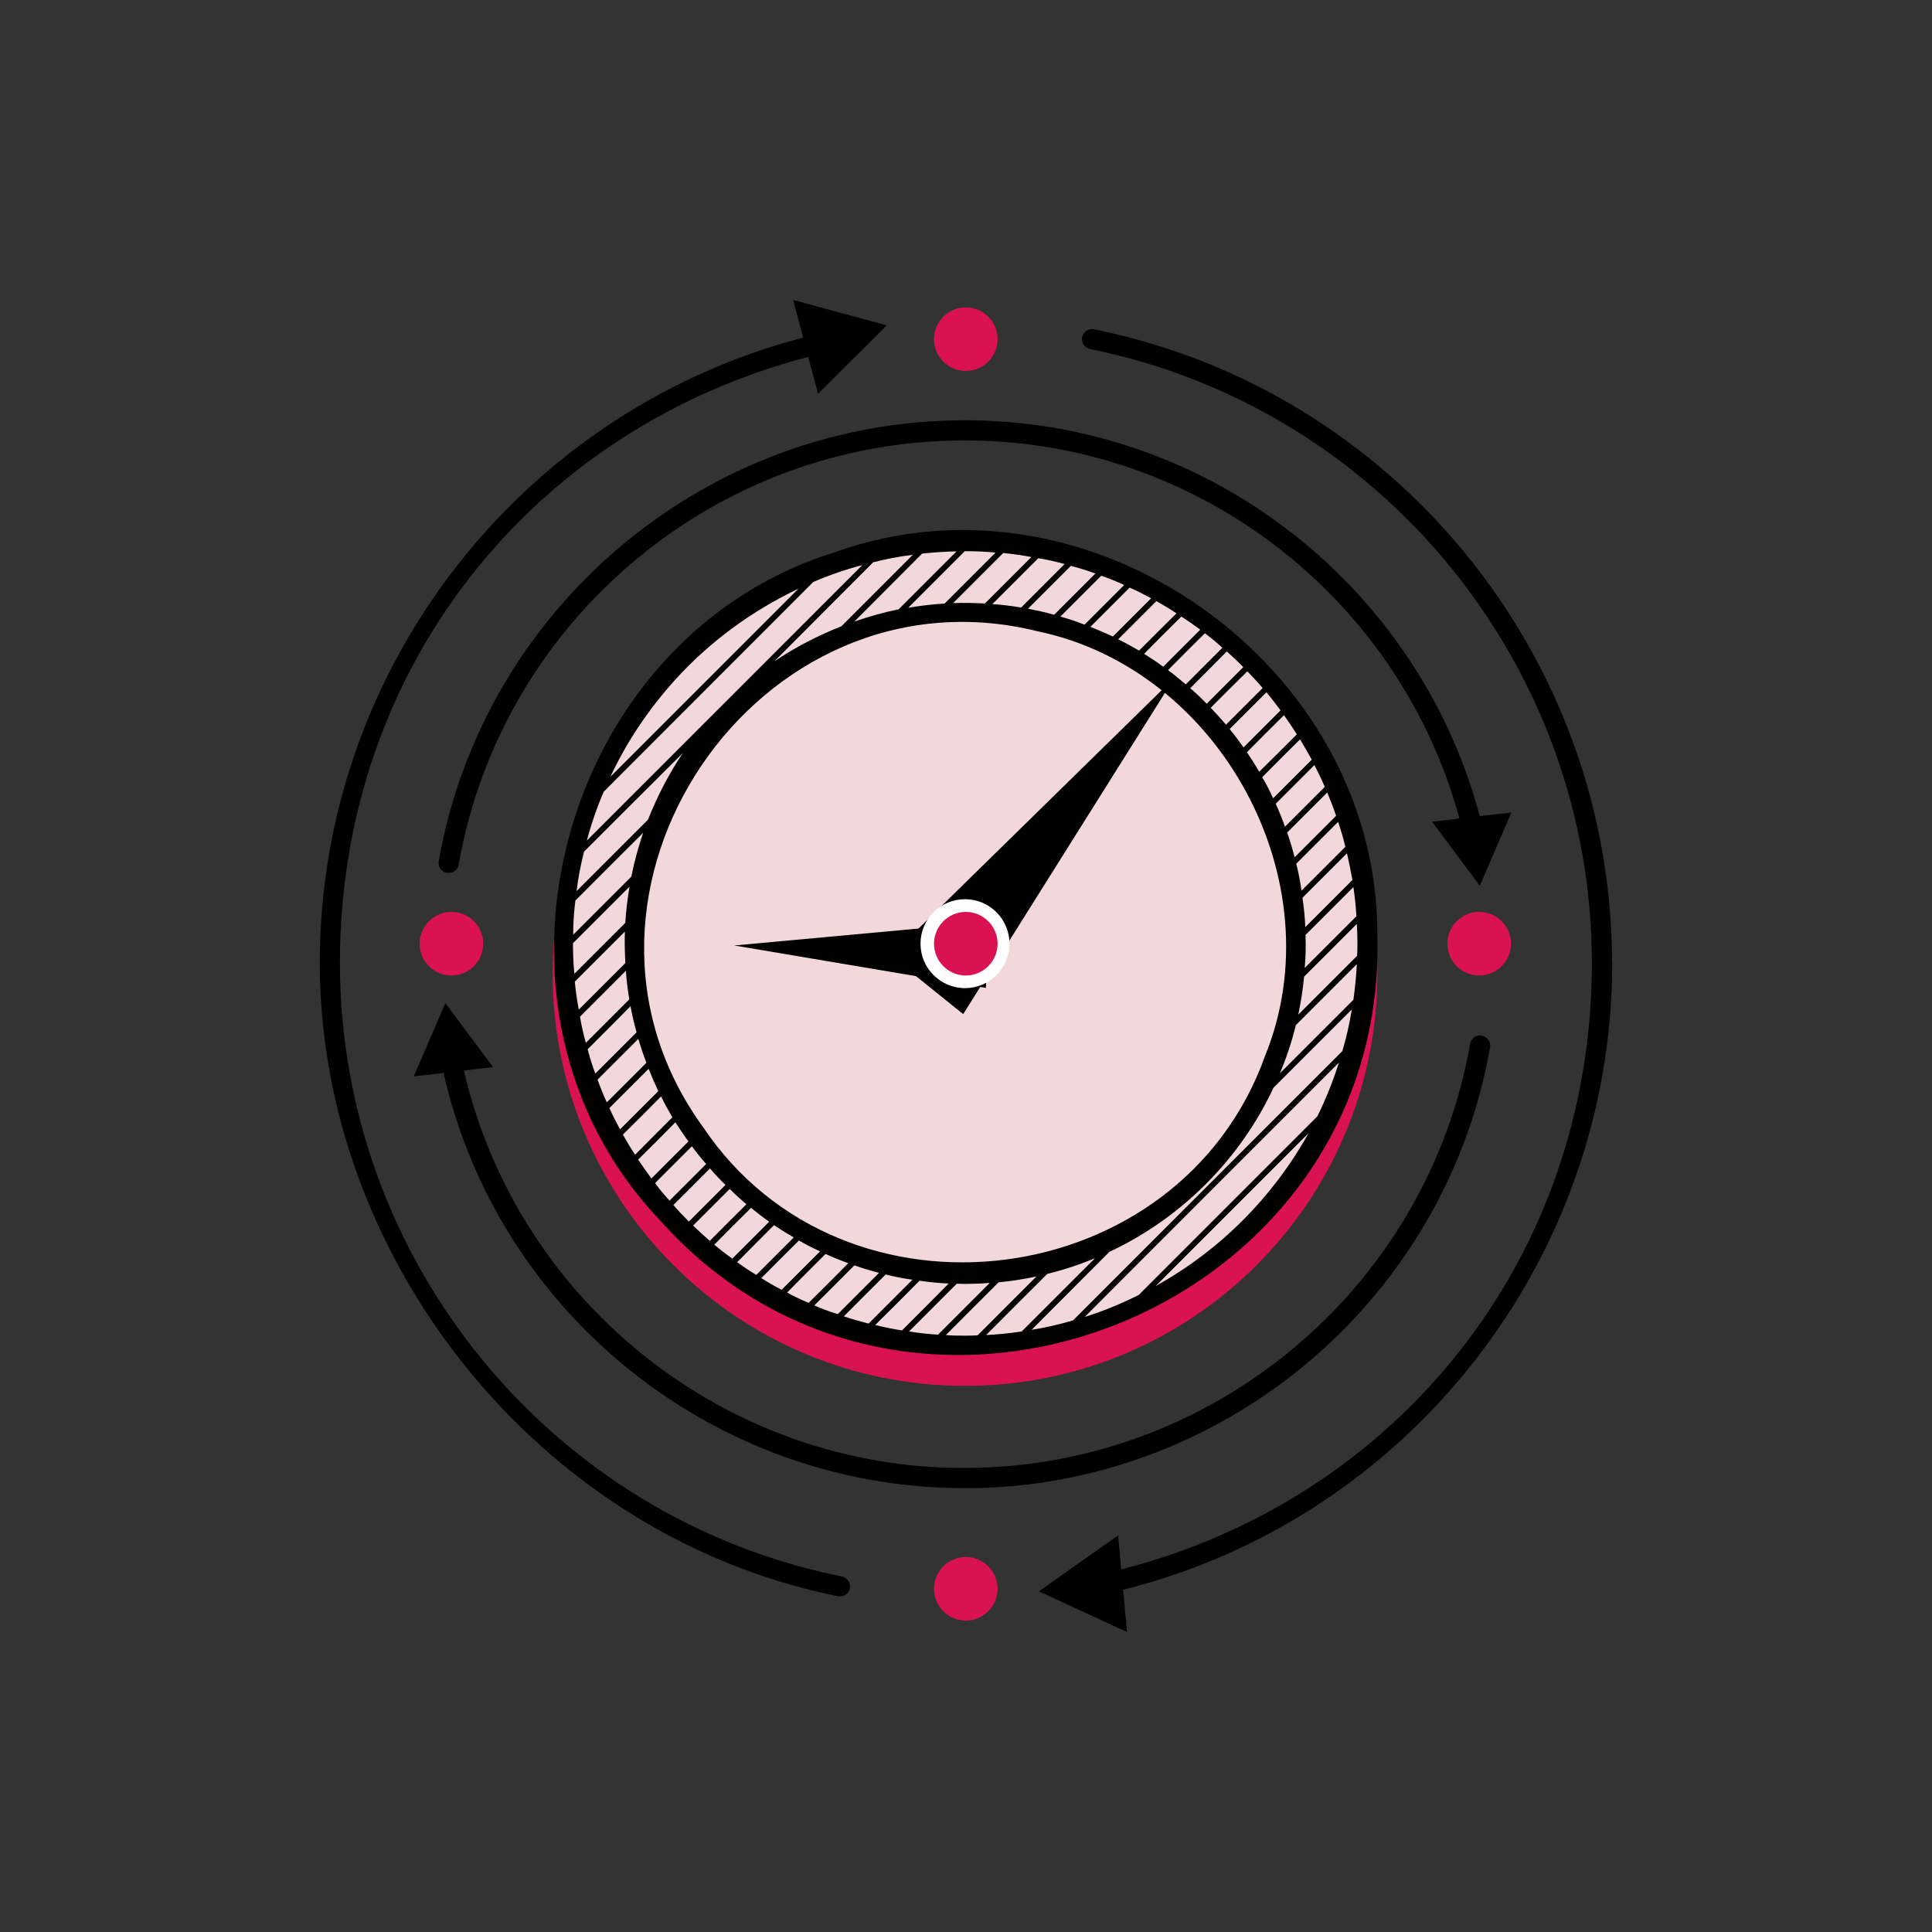 <?xml version="1.0" encoding="UTF-8"?>
<svg xmlns="http://www.w3.org/2000/svg" width="96" height="96" viewBox="0 0 96 96" fill="none">
  <rect x="0" y="0" width="96" height="96" fill="#333333" stroke="none"/>
  <path d="M47.95 68.863C59.27 68.863 68.44 59.693 68.44 48.373C68.44 37.053 59.27 27.883 47.95 27.883C36.63 27.883 27.46 37.053 27.46 48.373C27.46 59.693 36.63 68.863 47.95 68.863Z" fill="#DA1251"></path>
  <path d="M47.95 66.878C58.99 66.878 67.94 57.928 67.94 46.888C67.94 35.848 58.99 26.898 47.95 26.898C36.91 26.898 27.96 35.848 27.96 46.888C27.96 57.928 36.91 66.878 47.95 66.878Z" fill="#F2D8DB"></path>
  <path d="M58.36 33.672L44.26 47.492L47.86 50.392L58.36 33.672Z" fill="black"></path>
  <path d="M36.48 46.98L48.99 49.09L49.11 45.82L36.48 46.98Z" fill="black"></path>
  <path d="M47.95 49.1C49.17 49.1 50.16 48.11 50.16 46.89C50.16 45.67 49.17 44.68 47.95 44.68C46.73 44.68 45.74 45.67 45.74 46.89C45.74 48.11 46.73 49.1 47.95 49.1Z" fill="white"></path>
  <path d="M47.99 48.472C48.86 48.472 49.57 47.763 49.57 46.892C49.57 46.023 48.86 45.312 47.99 45.312C47.12 45.312 46.41 46.023 46.41 46.892C46.41 47.763 47.12 48.472 47.99 48.472Z" fill="#DA1251"></path>
  <path d="M47.99 80.527C48.86 80.527 49.57 79.817 49.57 78.947C49.57 78.077 48.86 77.367 47.99 77.367C47.12 77.367 46.41 78.077 46.41 78.947C46.41 79.817 47.12 80.527 47.99 80.527Z" fill="#DA1251"></path>
  <path d="M47.99 18.433C48.86 18.433 49.57 17.723 49.57 16.853C49.57 15.983 48.86 15.273 47.99 15.273C47.12 15.273 46.41 15.983 46.41 16.853C46.41 17.723 47.12 18.433 47.99 18.433Z" fill="#DA1251"></path>
  <path d="M73.5 48.472C74.37 48.472 75.08 47.763 75.08 46.892C75.08 46.023 74.37 45.312 73.5 45.312C72.63 45.312 71.92 46.023 71.92 46.892C71.92 47.763 72.63 48.472 73.5 48.472Z" fill="#DA1251"></path>
  <path d="M22.43 48.472C23.3 48.472 24.01 47.763 24.01 46.892C24.01 46.023 23.3 45.312 22.43 45.312C21.56 45.312 20.85 46.023 20.85 46.892C20.85 47.763 21.56 48.472 22.43 48.472Z" fill="#DA1251"></path>
  <path d="M68.44 46.488C68.5 33.048 54.15 22.888 41.49 27.438C27.75 31.688 22.83 50.128 32.75 60.588C45.19 74.618 68.93 65.218 68.44 46.488ZM67.45 46.878C67.45 47.088 67.45 47.298 67.43 47.498C66.46 48.468 65.48 49.448 64.51 50.418C64.64 49.798 64.74 49.168 64.8 48.528C65.67 47.658 66.55 46.788 67.42 45.908C67.44 46.228 67.45 46.548 67.45 46.878ZM62.86 52.468C58.63 64.308 41.94 66.448 34.93 55.998C26.49 44.378 37.64 27.918 51.56 31.368C60.67 33.268 66.37 43.828 62.86 52.468ZM67.4 45.528C66.54 46.388 65.69 47.238 64.83 48.098C64.88 47.558 64.89 47.008 64.87 46.458C65.66 45.668 66.46 44.868 67.25 44.078C67.32 44.558 67.37 45.038 67.4 45.528ZM67.2 43.728L64.86 46.068C64.84 45.578 64.79 45.088 64.72 44.608L66.93 42.398C67.03 42.828 67.12 43.278 67.2 43.728ZM66.85 42.078C66.13 42.798 65.4 43.528 64.67 44.258C64.61 43.798 64.52 43.358 64.41 42.918C65.1 42.228 65.79 41.538 66.49 40.838C66.63 41.248 66.75 41.658 66.85 42.078ZM66.39 40.538L64.33 42.598C64.22 42.178 64.1 41.768 63.96 41.368C64.63 40.698 65.29 40.038 65.95 39.378C66.11 39.758 66.26 40.148 66.39 40.538ZM65.31 38.018C65.5 38.368 65.67 38.738 65.83 39.098C65.17 39.758 64.51 40.418 63.85 41.078C63.71 40.688 63.56 40.308 63.39 39.938L65.31 38.018ZM65.18 37.748C64.54 38.388 63.9 39.028 63.26 39.668C63.1 39.308 62.92 38.958 62.72 38.618C63.34 37.988 63.96 37.368 64.6 36.738C64.8 37.068 64.99 37.408 65.18 37.748ZM64.44 36.488C63.82 37.108 63.2 37.728 62.57 38.348C62.38 38.018 62.17 37.698 61.96 37.378C62.57 36.758 63.18 36.148 63.8 35.538C64.02 35.848 64.24 36.168 64.44 36.488ZM63.63 35.298C63.02 35.908 62.4 36.528 61.79 37.138C61.57 36.828 61.34 36.518 61.1 36.228C61.71 35.618 62.32 35.008 62.93 34.398C63.17 34.688 63.4 34.988 63.63 35.298ZM62.74 34.188C62.14 34.788 61.53 35.398 60.92 36.008C60.67 35.718 60.42 35.438 60.16 35.168C60.77 34.558 61.37 33.958 61.98 33.358C62.24 33.628 62.5 33.898 62.74 34.188ZM61.78 33.148C61.17 33.758 60.57 34.358 59.96 34.968C59.7 34.698 59.43 34.438 59.14 34.198C59.75 33.588 60.36 32.978 60.96 32.368C61.24 32.618 61.51 32.878 61.78 33.148ZM60.74 32.188C60.14 32.788 59.53 33.398 58.92 34.008C58.63 33.758 58.34 33.518 58.04 33.298C58.64 32.688 59.25 32.078 59.87 31.468C60.17 31.688 60.46 31.928 60.74 32.188ZM59.64 31.288C59.03 31.898 58.42 32.508 57.8 33.128C57.49 32.898 57.17 32.688 56.85 32.488C57.46 31.868 58.08 31.248 58.7 30.638C59.02 30.838 59.33 31.058 59.64 31.288ZM58.46 30.478C57.84 31.088 57.22 31.708 56.6 32.328C56.26 32.128 55.91 31.938 55.56 31.768L57.46 29.868C57.8 30.058 58.13 30.258 58.46 30.478ZM57.2 29.728L55.3 31.628C54.93 31.458 54.56 31.298 54.18 31.148L56.13 29.198C56.5 29.358 56.85 29.538 57.2 29.728ZM55.86 29.068C55.21 29.718 54.55 30.378 53.89 31.038C53.5 30.888 53.1 30.748 52.69 30.638C53.37 29.958 54.04 29.288 54.72 28.608C55.11 28.738 55.49 28.898 55.86 29.068ZM54.43 28.498L52.38 30.548C51.96 30.428 51.52 30.328 51.08 30.248C51.79 29.538 52.5 28.828 53.21 28.118C53.63 28.228 54.03 28.348 54.43 28.498ZM52.9 28.028C52.18 28.748 51.46 29.468 50.74 30.188C50.27 30.108 49.79 30.048 49.31 30.018L51.59 27.738C52.04 27.808 52.47 27.908 52.9 28.028ZM51.25 27.678C50.48 28.448 49.71 29.218 48.94 29.988C48.42 29.958 47.88 29.948 47.36 29.968C48.19 29.138 49.02 28.308 49.85 27.478C50.32 27.528 50.79 27.588 51.25 27.678ZM47.96 27.388C48.47 27.388 48.97 27.408 49.47 27.458C48.63 28.298 47.78 29.148 46.94 29.988C46.33 30.028 45.72 30.098 45.13 30.198L47.94 27.388H47.96ZM47.53 27.398C46.57 28.358 45.61 29.318 44.65 30.278C43.9 30.428 43.16 30.638 42.45 30.888C43.57 29.758 44.7 28.638 45.82 27.508C46.38 27.448 46.95 27.408 47.53 27.398ZM45.36 27.568L41.81 31.118C40.63 31.588 39.5 32.168 38.47 32.868C40.11 31.228 41.75 29.578 43.39 27.938C44.03 27.778 44.69 27.648 45.36 27.568ZM33.54 33.788C35.26 31.888 37.35 30.358 39.68 29.248C36.57 32.358 33.44 35.488 30.33 38.598C31.15 36.838 32.25 35.218 33.54 33.788ZM30 39.338L30.02 39.318C33.48 35.858 36.95 32.378 40.41 28.918C41.2 28.578 42.01 28.298 42.85 28.078L29.16 41.768C29.38 40.938 29.66 40.128 30 39.338ZM29.02 42.318C30.65 40.688 32.29 39.048 33.93 37.418C33.24 38.448 32.66 39.558 32.2 40.728L28.65 44.278C28.73 43.608 28.86 42.958 29.02 42.318ZM28.59 44.748C29.71 43.628 30.83 42.498 31.96 41.378C31.72 42.078 31.52 42.808 31.37 43.558L28.48 46.448C28.48 45.878 28.52 45.308 28.59 44.748ZM28.47 46.868L31.28 44.058C31.18 44.648 31.11 45.248 31.07 45.858C30.22 46.708 29.38 47.548 28.54 48.388C28.49 47.888 28.47 47.378 28.47 46.868ZM28.56 48.778C29.39 47.948 30.22 47.118 31.05 46.288C31.03 46.818 31.05 47.328 31.07 47.858C30.3 48.628 29.53 49.398 28.76 50.168C28.67 49.708 28.61 49.248 28.56 48.778ZM28.82 50.518C29.58 49.758 30.34 48.998 31.1 48.238C31.13 48.718 31.19 49.188 31.27 49.658C30.55 50.378 29.83 51.098 29.11 51.818C28.99 51.388 28.89 50.958 28.82 50.518ZM29.2 52.138C29.91 51.428 30.62 50.718 31.33 49.998C31.41 50.438 31.51 50.868 31.63 51.298L29.58 53.348C29.43 52.948 29.31 52.548 29.2 52.138ZM29.69 53.648C30.36 52.978 31.04 52.298 31.72 51.618C31.83 52.018 31.97 52.418 32.12 52.808C31.46 53.468 30.8 54.128 30.15 54.778C29.98 54.408 29.83 54.028 29.69 53.648ZM30.28 55.058C30.93 54.408 31.58 53.758 32.23 53.108C32.38 53.488 32.54 53.858 32.71 54.218C32.07 54.858 31.44 55.488 30.81 56.118C30.62 55.768 30.44 55.418 30.28 55.058ZM30.95 56.378C31.59 55.748 32.22 55.118 32.85 54.478C33.02 54.838 33.21 55.178 33.41 55.518C32.79 56.138 32.17 56.758 31.56 57.378C31.34 57.048 31.14 56.718 30.95 56.378ZM31.71 57.618C32.33 57.008 32.95 56.388 33.56 55.768C33.77 56.088 33.98 56.408 34.21 56.718C33.59 57.328 32.98 57.948 32.37 58.558C32.14 58.248 31.92 57.938 31.71 57.618ZM32.55 58.788C33.16 58.178 33.77 57.568 34.38 56.958C34.6 57.258 34.84 57.558 35.09 57.838C34.48 58.448 33.87 59.058 33.27 59.658C33.01 59.378 32.77 59.088 32.55 58.788ZM33.46 59.878C34.07 59.268 34.67 58.668 35.28 58.058C35.52 58.348 35.78 58.618 36.05 58.878C35.44 59.488 34.83 60.098 34.23 60.698C33.96 60.428 33.7 60.158 33.46 59.878ZM34.44 60.898C35.04 60.298 35.65 59.688 36.26 59.078C36.53 59.348 36.8 59.598 37.09 59.838C36.48 60.448 35.87 61.048 35.27 61.658C34.98 61.408 34.71 61.158 34.44 60.898ZM35.49 61.848C36.09 61.238 36.7 60.628 37.32 60.018C37.61 60.258 37.91 60.488 38.22 60.708C37.61 61.318 37 61.928 36.39 62.538C36.08 62.328 35.78 62.088 35.49 61.848ZM36.63 62.718C37.24 62.098 37.85 61.488 38.46 60.878C38.78 61.088 39.11 61.298 39.44 61.488L37.58 63.348C37.26 63.158 36.94 62.948 36.63 62.718ZM37.83 63.508C38.45 62.878 39.08 62.258 39.7 61.638C40.04 61.838 40.39 62.018 40.75 62.178C40.11 62.818 39.47 63.458 38.84 64.088C38.5 63.918 38.16 63.718 37.83 63.508ZM39.11 64.228C39.74 63.588 40.38 62.948 41.02 62.308C41.39 62.478 41.76 62.628 42.15 62.768C41.5 63.428 40.84 64.088 40.18 64.738C39.82 64.588 39.46 64.418 39.11 64.228ZM40.46 64.868C41.12 64.208 41.79 63.548 42.45 62.878H42.46C42.86 63.018 43.26 63.138 43.68 63.248L41.63 65.298C41.23 65.178 40.84 65.028 40.46 64.868ZM41.93 65.408C42.62 64.718 43.31 64.018 44.01 63.328C44.44 63.438 44.89 63.528 45.34 63.588C44.61 64.318 43.88 65.048 43.16 65.768C42.74 65.658 42.33 65.548 41.93 65.408ZM43.49 65.838C44.23 65.108 44.96 64.378 45.69 63.638C46.16 63.708 46.65 63.758 47.14 63.778C46.37 64.558 45.59 65.338 44.82 66.108C44.37 66.038 43.92 65.948 43.49 65.838ZM45.17 66.158C45.96 65.368 46.75 64.578 47.54 63.788C48.08 63.808 48.64 63.788 49.18 63.748C48.33 64.598 47.47 65.458 46.61 66.318C46.12 66.288 45.64 66.238 45.17 66.158ZM47.96 66.368C47.64 66.368 47.32 66.368 47 66.338C47.87 65.458 48.75 64.588 49.62 63.718C50.26 63.658 50.88 63.558 51.5 63.428C50.53 64.398 49.55 65.378 48.58 66.348C48.38 66.368 48.17 66.368 47.96 66.368ZM49 66.338C50.01 65.328 51.02 64.308 52.04 63.298C52.86 63.098 53.65 62.838 54.41 62.518C53.2 63.728 51.98 64.948 50.77 66.158C50.19 66.248 49.6 66.308 49 66.338ZM65.02 56.308C63.25 59.488 60.61 62.138 57.43 63.898L65.02 56.308ZM65.46 55.468C62.5 58.428 59.54 61.388 56.58 64.348C55.72 64.778 54.83 65.148 53.9 65.438C58.1 61.228 62.32 57.008 66.53 52.798C66.24 53.718 65.88 54.608 65.46 55.468ZM66.7 52.228C62.25 56.678 57.78 61.148 53.32 65.608C52.65 65.808 51.96 65.968 51.26 66.078C52.55 64.788 53.84 63.488 55.13 62.198H55.14C58.71 60.518 61.61 57.618 63.28 54.048L67.17 50.158C67.06 50.858 66.9 51.558 66.7 52.228ZM63.6 53.328C63.92 52.568 64.19 51.758 64.39 50.938C65.4 49.928 66.41 48.918 67.42 47.908C67.39 48.508 67.33 49.098 67.25 49.678L63.6 53.328Z" fill="black"></path>
  <path d="M40.16 17.736L40.65 19.566L44.06 16.166L39.41 14.906L39.91 16.776C25.9 20.426 15.89 33.206 15.89 47.846C15.89 62.486 26.72 76.316 41.64 79.316C41.67 79.326 41.7 79.326 41.74 79.326C41.97 79.326 42.18 79.166 42.23 78.926C42.28 78.656 42.11 78.396 41.84 78.336C27.38 75.436 16.89 62.606 16.89 47.846C16.89 33.086 26.58 21.266 40.16 17.736Z" fill="black"></path>
  <path d="M73.63 51.454C73.36 51.404 73.1 51.584 73.05 51.864C70.96 63.774 60.65 72.644 48.54 72.934C36.47 73.254 25.77 64.934 23.05 53.194L24.5 53.024L22.13 49.844L20.56 53.484L22.04 53.314C24.77 65.364 35.59 73.944 47.91 73.944H48.56C61.14 73.634 71.86 64.424 74.04 52.044C74.09 51.774 73.91 51.514 73.63 51.464V51.454Z" fill="black"></path>
  <path d="M80.1 47.843C80.1 32.603 69.27 19.363 54.36 16.363C54.09 16.303 53.83 16.483 53.77 16.753C53.72 17.023 53.89 17.283 54.16 17.343C68.61 20.253 79.1 33.073 79.1 47.843C79.1 62.613 69.35 74.503 55.71 77.983L55.56 76.293L51.62 79.073L56 81.093L55.81 78.993C69.98 75.453 80.11 62.583 80.11 47.843H80.1Z" fill="black"></path>
  <path d="M73.53 40.552C70.39 28.812 59.53 20.572 47.28 20.892C34.7 21.202 23.98 30.412 21.8 42.792C21.75 43.062 21.93 43.322 22.21 43.372H22.3C22.54 43.372 22.75 43.202 22.79 42.962C24.88 31.052 35.19 22.182 47.3 21.892C59.05 21.592 69.46 29.442 72.52 40.672L71.16 40.832L73.53 44.012L75.1 40.372L73.53 40.552Z" fill="black"></path>
</svg>

